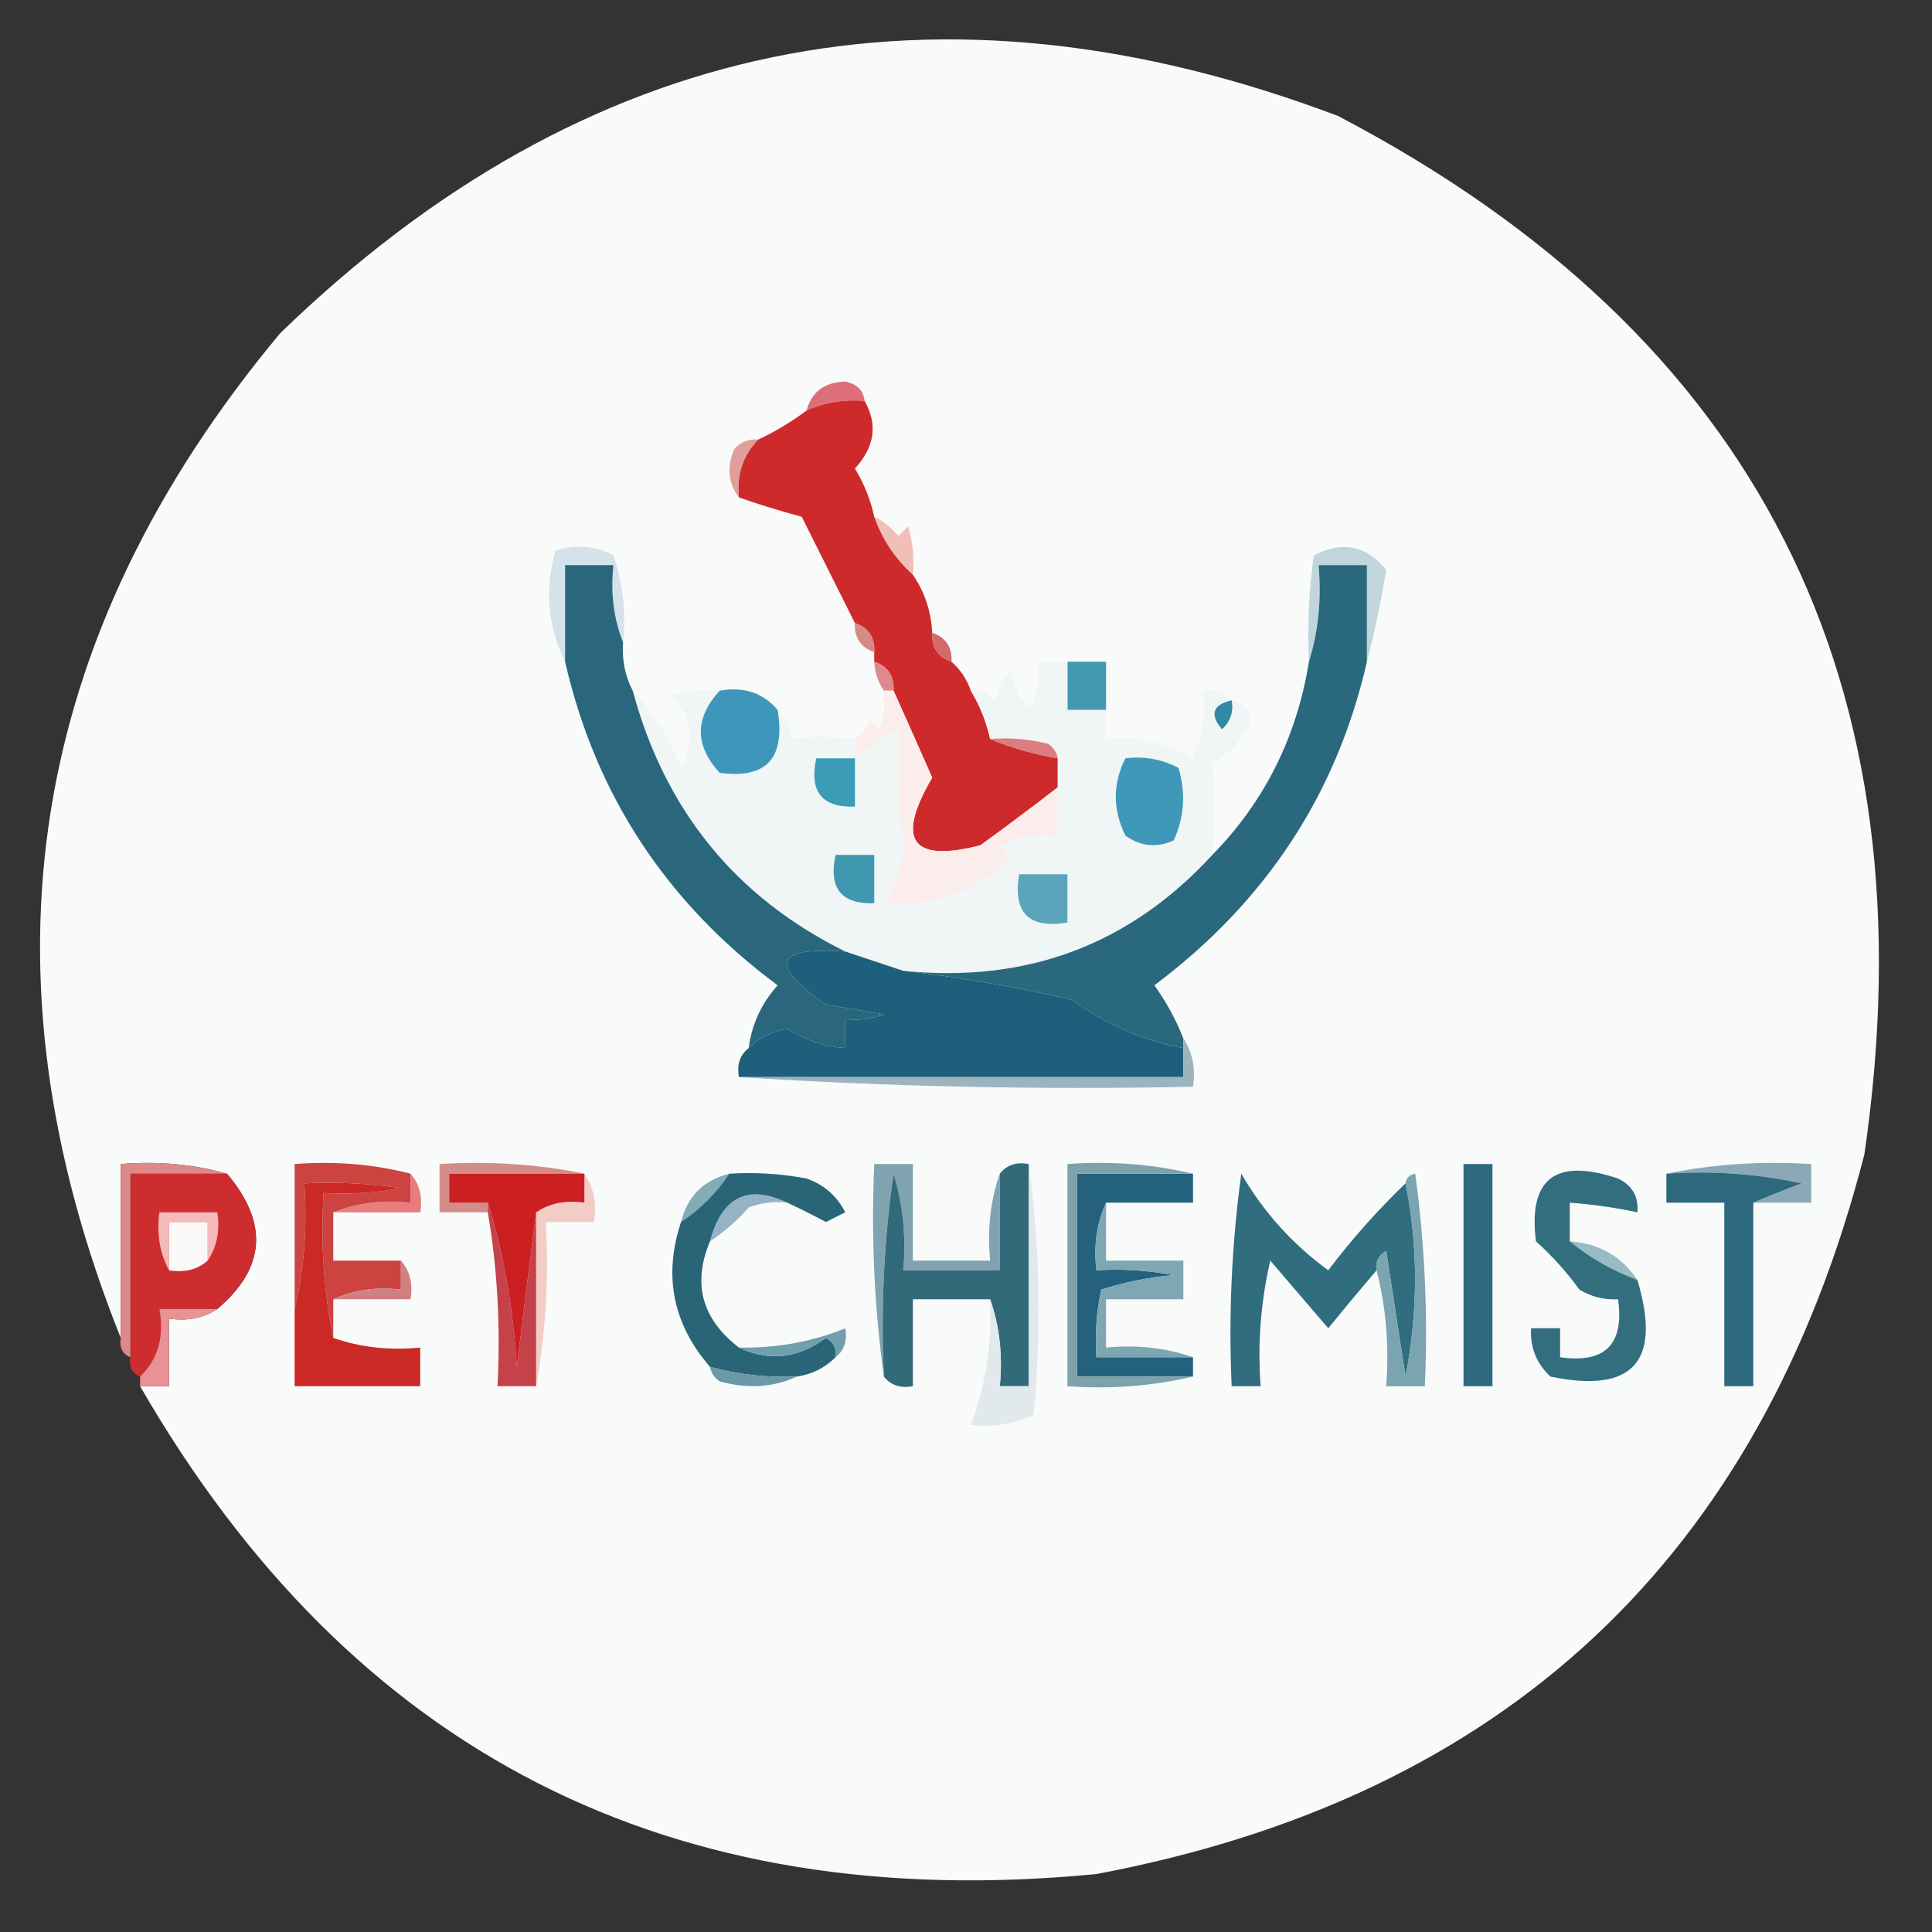 <?xml version="1.0" encoding="UTF-8"?>
<!DOCTYPE svg PUBLIC "-//W3C//DTD SVG 1.1//EN" "http://www.w3.org/Graphics/SVG/1.1/DTD/svg11.dtd">
<svg xmlns="http://www.w3.org/2000/svg" version="1.1" width="200px" height="200px" style="shape-rendering:geometricPrecision; text-rendering:geometricPrecision; image-rendering:optimizeQuality; fill-rule:evenodd; clip-rule:evenodd" xmlns:xlink="http://www.w3.org/1999/xlink">
<rect width="100%" height="100%" fill="#333333" stroke="none"/>
<g><path style="opacity:0.983" fill="#fcfdfd" d="M 14.5,143.5 C 15.5,143.5 16.5,143.5 17.5,143.5C 17.5,141.167 17.5,138.833 17.5,136.5C 19.415,136.784 21.081,136.451 22.5,135.5C 27.49,131.282 27.823,126.615 23.5,121.5C 20.038,120.518 16.371,120.185 12.5,120.5C 12.5,126.5 12.5,132.5 12.5,138.5C -2.678,100.567 2.822,65.901 29,34.5C 60.593,3.869 97.093,-3.631 138.5,12C 181.956,34.742 200.123,70.576 193,119.5C 182.301,161.199 155.801,186.032 113.5,194C 69.421,198.296 36.421,181.463 14.5,143.5 Z"/></g>
<g><path style="opacity:1" fill="#dd6f79" d="M 89.5,41.5 C 87.379,41.325 85.379,41.659 83.5,42.5C 84.014,40.561 85.347,39.561 87.5,39.5C 88.713,39.747 89.38,40.414 89.5,41.5 Z"/></g>
<g><path style="opacity:1" fill="#e19e9a" d="M 78.5,45.5 C 76.919,47.142 76.252,49.142 76.5,51.5C 75.387,50.054 75.22,48.387 76,46.5C 76.671,45.748 77.504,45.414 78.5,45.5 Z"/></g>
<g><path style="opacity:1" fill="#f0c0b8" d="M 90.5,53.5 C 91.458,53.953 92.292,54.62 93,55.5C 93.333,55.167 93.667,54.833 94,54.5C 94.493,56.134 94.66,57.801 94.5,59.5C 92.674,57.852 91.34,55.852 90.5,53.5 Z"/></g>
<g><path style="opacity:1" fill="#d4e2ea" d="M 64.5,66.5 C 63.527,64.052 63.194,61.385 63.5,58.5C 61.833,58.5 60.167,58.5 58.5,58.5C 58.5,61.833 58.5,65.167 58.5,68.5C 56.699,64.841 56.366,61.007 57.5,57C 59.568,56.313 61.568,56.48 63.5,57.5C 64.484,60.428 64.817,63.428 64.5,66.5 Z"/></g>
<g><path style="opacity:1" fill="#c0d5dc" d="M 141.5,68.5 C 141.5,65.167 141.5,61.833 141.5,58.5C 139.833,58.5 138.167,58.5 136.5,58.5C 136.813,62.042 136.479,65.375 135.5,68.5C 135.335,64.818 135.501,61.152 136,57.5C 138.931,55.953 141.431,56.453 143.5,59C 142.95,62.324 142.283,65.491 141.5,68.5 Z"/></g>
<g><path style="opacity:1" fill="#ce292b" d="M 89.5,41.5 C 90.886,43.938 90.553,46.271 88.5,48.5C 89.457,50.075 90.123,51.742 90.5,53.5C 91.34,55.852 92.674,57.852 94.5,59.5C 95.73,61.297 96.396,63.297 96.5,65.5C 96.427,67.027 97.094,68.027 98.5,68.5C 99.401,69.29 100.068,70.29 100.5,71.5C 101.441,73.049 102.107,74.716 102.5,76.5C 104.657,77.407 106.99,78.073 109.5,78.5C 109.5,79.5 109.5,80.5 109.5,81.5C 106.915,83.505 104.248,85.505 101.5,87.5C 94.356,89.344 92.689,87.01 96.5,80.5C 95.153,77.439 93.819,74.439 92.5,71.5C 92.573,69.973 91.906,68.973 90.5,68.5C 90.5,68.167 90.5,67.833 90.5,67.5C 90.573,65.973 89.906,64.973 88.5,64.5C 86.678,60.855 84.844,57.189 83,53.5C 80.723,52.883 78.556,52.216 76.5,51.5C 76.252,49.142 76.919,47.142 78.5,45.5C 80.22,44.692 81.887,43.692 83.5,42.5C 85.379,41.659 87.379,41.325 89.5,41.5 Z"/></g>
<g><path style="opacity:1" fill="#d68a86" d="M 88.5,64.5 C 89.906,64.973 90.573,65.973 90.5,67.5C 89.094,67.027 88.427,66.027 88.5,64.5 Z"/></g>
<g><path style="opacity:1" fill="#d36a6a" d="M 96.5,65.5 C 97.906,65.973 98.573,66.973 98.5,68.5C 97.094,68.027 96.427,67.027 96.5,65.5 Z"/></g>
<g><path style="opacity:1" fill="#df888d" d="M 90.5,68.5 C 91.906,68.973 92.573,69.973 92.5,71.5C 92.167,71.5 91.833,71.5 91.5,71.5C 90.89,70.609 90.557,69.609 90.5,68.5 Z"/></g>
<g><path style="opacity:1" fill="#4399b1" d="M 110.5,68.5 C 111.833,68.5 113.167,68.5 114.5,68.5C 114.5,70.167 114.5,71.833 114.5,73.5C 113.167,73.5 111.833,73.5 110.5,73.5C 110.5,71.833 110.5,70.167 110.5,68.5 Z"/></g>
<g><path style="opacity:1" fill="#f0f5f6" d="M 110.5,68.5 C 110.5,70.167 110.5,71.833 110.5,73.5C 111.833,73.5 113.167,73.5 114.5,73.5C 114.5,74.5 114.5,75.5 114.5,76.5C 117.724,76.204 120.724,76.87 123.5,78.5C 124.474,76.257 124.808,73.924 124.5,71.5C 125.791,71.263 126.791,71.596 127.5,72.5C 128.586,72.62 129.253,73.287 129.5,74.5C 128.695,76.472 127.361,77.972 125.5,79C 125.678,81.955 125.678,85.121 125.5,88.5C 116.959,97.796 106.293,101.796 93.5,100.5C 91.5,99.833 89.5,99.167 87.5,98.5C 76.174,92.897 68.84,83.897 65.5,71.5C 67.646,73.775 69.312,76.442 70.5,79.5C 71.971,76.679 71.637,74.179 69.5,72C 71.134,71.507 72.801,71.34 74.5,71.5C 71.899,74.337 71.899,77.171 74.5,80C 79.329,80.668 81.329,78.501 80.5,73.5C 81.268,74.263 81.768,75.263 82,76.5C 83.956,76.216 86.123,76.216 88.5,76.5C 88.5,77.167 88.5,77.833 88.5,78.5C 89.885,77.386 91.385,76.386 93,75.5C 92.865,79.404 93.032,83.238 93.5,87C 93.517,89.379 92.851,91.546 91.5,93.5C 95.812,93.869 99.812,92.702 103.5,90C 104.641,89.259 104.641,88.425 103.5,87.5C 105.396,86.534 107.396,86.201 109.5,86.5C 109.5,84.833 109.5,83.167 109.5,81.5C 109.5,80.5 109.5,79.5 109.5,78.5C 109.389,77.883 109.056,77.383 108.5,77C 106.527,76.504 104.527,76.338 102.5,76.5C 102.107,74.716 101.441,73.049 100.5,71.5C 101.496,71.414 102.329,71.748 103,72.5C 103.249,71.376 103.749,70.376 104.5,69.5C 106.402,74.706 107.402,74.373 107.5,68.5C 108.5,68.5 109.5,68.5 110.5,68.5 Z"/></g>
<g><path style="opacity:1" fill="#3e97bb" d="M 74.5,71.5 C 77.01,71.053 79.01,71.72 80.5,73.5C 81.329,78.501 79.329,80.668 74.5,80C 71.899,77.171 71.899,74.337 74.5,71.5 Z"/></g>
<g><path style="opacity:1" fill="#dc7c7f" d="M 102.5,76.5 C 104.527,76.338 106.527,76.504 108.5,77C 109.056,77.383 109.389,77.883 109.5,78.5C 106.99,78.073 104.657,77.407 102.5,76.5 Z"/></g>
<g><path style="opacity:1" fill="#3189a2" d="M 127.5,72.5 C 127.719,73.675 127.386,74.675 126.5,75.5C 125.202,73.948 125.535,72.948 127.5,72.5 Z"/></g>
<g><path style="opacity:1" fill="#3a9cb6" d="M 88.5,78.5 C 88.5,80.167 88.5,81.833 88.5,83.5C 85.09,83.616 83.756,81.95 84.5,78.5C 85.833,78.5 87.167,78.5 88.5,78.5 Z"/></g>
<g><path style="opacity:1" fill="#3f98b8" d="M 116.5,78.5 C 118.467,78.261 120.301,78.594 122,79.5C 122.769,82.099 122.602,84.599 121.5,87C 119.741,87.797 118.074,87.631 116.5,86.5C 115.176,83.802 115.176,81.136 116.5,78.5 Z"/></g>
<g><path style="opacity:1" fill="#faedec" d="M 91.5,71.5 C 91.833,71.5 92.167,71.5 92.5,71.5C 93.819,74.439 95.153,77.439 96.5,80.5C 92.689,87.01 94.356,89.344 101.5,87.5C 104.248,85.505 106.915,83.505 109.5,81.5C 109.5,83.167 109.5,84.833 109.5,86.5C 107.396,86.201 105.396,86.534 103.5,87.5C 104.641,88.425 104.641,89.259 103.5,90C 99.812,92.702 95.812,93.869 91.5,93.5C 92.851,91.546 93.517,89.379 93.5,87C 93.032,83.238 92.865,79.404 93,75.5C 91.385,76.386 89.885,77.386 88.5,78.5C 88.5,77.833 88.5,77.167 88.5,76.5C 89.222,76.082 89.722,75.416 90,74.5C 90.333,74.833 90.667,75.167 91,75.5C 91.49,74.207 91.657,72.873 91.5,71.5 Z"/></g>
<g><path style="opacity:1" fill="#2a687d" d="M 141.5,68.5 C 138.388,82.17 131.054,93.337 119.5,102C 120.741,103.731 121.741,105.564 122.5,107.5C 122.5,107.833 122.5,108.167 122.5,108.5C 118.279,107.705 114.446,106.038 111,103.5C 105.093,102.144 99.26,101.144 93.5,100.5C 106.293,101.796 116.959,97.796 125.5,88.5C 130.911,82.971 134.245,76.304 135.5,68.5C 136.479,65.375 136.813,62.042 136.5,58.5C 138.167,58.5 139.833,58.5 141.5,58.5C 141.5,61.833 141.5,65.167 141.5,68.5 Z"/></g>
<g><path style="opacity:1" fill="#3f98af" d="M 86.5,88.5 C 87.833,88.5 89.167,88.5 90.5,88.5C 90.5,90.167 90.5,91.833 90.5,93.5C 87.09,93.616 85.756,91.95 86.5,88.5 Z"/></g>
<g><path style="opacity:1" fill="#2a677d" d="M 64.5,66.5 C 64.366,68.291 64.699,69.958 65.5,71.5C 68.84,83.897 76.174,92.897 87.5,98.5C 80.176,98.002 79.51,99.835 85.5,104C 87.5,104.333 89.5,104.667 91.5,105C 90.207,105.49 88.873,105.657 87.5,105.5C 87.5,106.5 87.5,107.5 87.5,108.5C 85.325,108.318 83.325,107.651 81.5,106.5C 79.927,106.752 78.594,107.418 77.5,108.5C 77.822,106.042 78.822,103.875 80.5,102C 68.989,93.454 61.656,82.287 58.5,68.5C 58.5,65.167 58.5,61.833 58.5,58.5C 60.167,58.5 61.833,58.5 63.5,58.5C 63.194,61.385 63.527,64.052 64.5,66.5 Z"/></g>
<g><path style="opacity:1" fill="#5aa5bc" d="M 105.5,90.5 C 107.167,90.5 108.833,90.5 110.5,90.5C 110.5,92.167 110.5,93.833 110.5,95.5C 106.5,96.167 104.833,94.5 105.5,90.5 Z"/></g>
<g><path style="opacity:1" fill="#1e607b" d="M 87.5,98.5 C 89.5,99.167 91.5,99.833 93.5,100.5C 99.26,101.144 105.093,102.144 111,103.5C 114.446,106.038 118.279,107.705 122.5,108.5C 122.5,109.5 122.5,110.5 122.5,111.5C 107.167,111.5 91.833,111.5 76.5,111.5C 76.263,110.209 76.596,109.209 77.5,108.5C 78.594,107.418 79.927,106.752 81.5,106.5C 83.325,107.651 85.325,108.318 87.5,108.5C 87.5,107.5 87.5,106.5 87.5,105.5C 88.873,105.657 90.207,105.49 91.5,105C 89.5,104.667 87.5,104.333 85.5,104C 79.51,99.835 80.176,98.002 87.5,98.5 Z"/></g>
<g><path style="opacity:1" fill="#9db4bf" d="M 122.5,107.5 C 123.451,108.919 123.784,110.585 123.5,112.5C 107.658,112.83 91.991,112.496 76.5,111.5C 91.833,111.5 107.167,111.5 122.5,111.5C 122.5,110.5 122.5,109.5 122.5,108.5C 122.5,108.167 122.5,107.833 122.5,107.5 Z"/></g>
<g><path style="opacity:1" fill="#d38d88" d="M 60.5,121.5 C 55.833,121.5 51.167,121.5 46.5,121.5C 46.5,122.5 46.5,123.5 46.5,124.5C 47.833,124.5 49.167,124.5 50.5,124.5C 50.5,124.833 50.5,125.167 50.5,125.5C 48.833,125.5 47.167,125.5 45.5,125.5C 45.5,123.833 45.5,122.167 45.5,120.5C 50.695,120.179 55.695,120.513 60.5,121.5 Z"/></g>
<g><path style="opacity:1" fill="#8ba8b6" d="M 172.5,121.5 C 177.305,120.513 182.305,120.179 187.5,120.5C 187.5,121.833 187.5,123.167 187.5,124.5C 185.5,124.5 183.5,124.5 181.5,124.5C 183.042,123.837 184.709,123.17 186.5,122.5C 181.88,121.507 177.214,121.173 172.5,121.5 Z"/></g>
<g><path style="opacity:1" fill="#85abb9" d="M 75.5,121.5 C 74.167,123.5 72.5,125.167 70.5,126.5C 71.167,123.833 72.833,122.167 75.5,121.5 Z"/></g>
<g><path style="opacity:1" fill="#2d697d" d="M 172.5,121.5 C 177.214,121.173 181.88,121.507 186.5,122.5C 184.709,123.17 183.042,123.837 181.5,124.5C 181.5,130.833 181.5,137.167 181.5,143.5C 180.5,143.5 179.5,143.5 178.5,143.5C 178.5,137.167 178.5,130.833 178.5,124.5C 176.5,124.5 174.5,124.5 172.5,124.5C 172.5,123.5 172.5,122.5 172.5,121.5 Z"/></g>
<g><path style="opacity:1" fill="#cd2d2f" d="M 23.5,121.5 C 27.823,126.615 27.49,131.282 22.5,135.5C 20.5,135.5 18.5,135.5 16.5,135.5C 17.01,138.388 16.343,140.721 14.5,142.5C 13.662,142.158 13.328,141.492 13.5,140.5C 13.5,134.167 13.5,127.833 13.5,121.5C 16.833,121.5 20.167,121.5 23.5,121.5 Z"/></g>
<g><path style="opacity:1" fill="#24617c" d="M 123.5,121.5 C 123.5,122.5 123.5,123.5 123.5,124.5C 120.5,124.5 117.5,124.5 114.5,124.5C 113.532,126.607 113.198,128.941 113.5,131.5C 116.187,131.336 118.854,131.503 121.5,132C 118.905,132.226 116.405,132.726 114,133.5C 113.503,135.81 113.337,138.143 113.5,140.5C 116.833,140.5 120.167,140.5 123.5,140.5C 123.5,141.167 123.5,141.833 123.5,142.5C 119.5,142.5 115.5,142.5 111.5,142.5C 111.5,135.5 111.5,128.5 111.5,121.5C 115.5,121.5 119.5,121.5 123.5,121.5 Z"/></g>
<g><path style="opacity:1" fill="#e87c7e" d="M 42.5,121.5 C 43.434,122.568 43.768,123.901 43.5,125.5C 40.5,125.5 37.5,125.5 34.5,125.5C 36.948,124.527 39.615,124.194 42.5,124.5C 42.5,123.5 42.5,122.5 42.5,121.5 Z"/></g>
<g><path style="opacity:1" fill="#7fa3af" d="M 103.5,121.5 C 103.5,124.833 103.5,128.167 103.5,131.5C 100.167,131.5 96.833,131.5 93.5,131.5C 93.82,128.102 93.487,124.768 92.5,121.5C 91.503,128.468 91.17,135.468 91.5,142.5C 90.508,135.352 90.175,128.019 90.5,120.5C 91.833,120.5 93.167,120.5 94.5,120.5C 94.5,123.833 94.5,127.167 94.5,130.5C 97.167,130.5 99.833,130.5 102.5,130.5C 102.19,127.287 102.523,124.287 103.5,121.5 Z"/></g>
<g><path style="opacity:1" fill="#94b4c6" d="M 81.5,124.5 C 80.127,124.343 78.793,124.51 77.5,125C 76.295,126.376 74.962,127.542 73.5,128.5C 74.72,123.902 77.387,122.568 81.5,124.5 Z"/></g>
<g><path style="opacity:1" fill="#296577" d="M 75.5,121.5 C 78.187,121.336 80.854,121.503 83.5,122C 85.303,122.637 86.636,123.803 87.5,125.5C 86.833,125.833 86.167,126.167 85.5,126.5C 84.133,125.775 82.8,125.108 81.5,124.5C 77.387,122.568 74.72,123.902 73.5,128.5C 71.656,132.884 72.656,136.551 76.5,139.5C 79.596,140.966 82.596,140.632 85.5,138.5C 86.297,138.957 86.631,139.624 86.5,140.5C 85.395,141.6 84.062,142.267 82.5,142.5C 79.43,142.632 76.43,142.299 73.5,141.5C 69.654,137.064 68.654,132.064 70.5,126.5C 72.5,125.167 74.167,123.5 75.5,121.5 Z"/></g>
<g><path style="opacity:1" fill="#306d7f" d="M 145.5,122.5 C 146.818,129.011 146.818,135.678 145.5,142.5C 144.833,138.167 144.167,133.833 143.5,129.5C 142.702,129.957 142.369,130.624 142.5,131.5C 140.852,133.429 139.185,135.429 137.5,137.5C 135.529,135.192 133.529,132.858 131.5,130.5C 130.508,134.783 130.174,139.116 130.5,143.5C 129.5,143.5 128.5,143.5 127.5,143.5C 127.169,136.137 127.503,128.803 128.5,121.5C 130.788,125.456 133.788,128.789 137.5,131.5C 139.939,128.28 142.606,125.28 145.5,122.5 Z"/></g>
<g><path style="opacity:1" fill="#f4baba" d="M 21.5,130.5 C 21.5,129.167 21.5,127.833 21.5,126.5C 20.167,126.5 18.833,126.5 17.5,126.5C 17.5,128.167 17.5,129.833 17.5,131.5C 16.539,129.735 16.205,127.735 16.5,125.5C 18.5,125.5 20.5,125.5 22.5,125.5C 22.785,127.415 22.451,129.081 21.5,130.5 Z"/></g>
<g><path style="opacity:1" fill="#326a7a" d="M 106.5,120.5 C 106.5,128.167 106.5,135.833 106.5,143.5C 105.5,143.5 104.5,143.5 103.5,143.5C 103.81,140.287 103.477,137.287 102.5,134.5C 99.833,134.5 97.167,134.5 94.5,134.5C 94.5,137.5 94.5,140.5 94.5,143.5C 93.209,143.737 92.209,143.404 91.5,142.5C 91.17,135.468 91.503,128.468 92.5,121.5C 93.487,124.768 93.82,128.102 93.5,131.5C 96.833,131.5 100.167,131.5 103.5,131.5C 103.5,128.167 103.5,124.833 103.5,121.5C 104.209,120.596 105.209,120.263 106.5,120.5 Z"/></g>
<g><path style="opacity:1" fill="#2d6a7f" d="M 151.5,120.5 C 152.5,120.5 153.5,120.5 154.5,120.5C 154.5,128.167 154.5,135.833 154.5,143.5C 153.5,143.5 152.5,143.5 151.5,143.5C 151.5,135.833 151.5,128.167 151.5,120.5 Z"/></g>
<g><path style="opacity:1" fill="#fbf8f8" d="M 21.5,130.5 C 20.432,131.434 19.099,131.768 17.5,131.5C 17.5,129.833 17.5,128.167 17.5,126.5C 18.833,126.5 20.167,126.5 21.5,126.5C 21.5,127.833 21.5,129.167 21.5,130.5 Z"/></g>
<g><path style="opacity:1" fill="#f3ccc5" d="M 60.5,121.5 C 61.451,122.919 61.785,124.585 61.5,126.5C 59.833,126.5 58.167,126.5 56.5,126.5C 56.822,132.358 56.489,138.025 55.5,143.5C 55.5,137.5 55.5,131.5 55.5,125.5C 56.919,124.549 58.585,124.216 60.5,124.5C 60.5,123.5 60.5,122.5 60.5,121.5 Z"/></g>
<g><path style="opacity:1" fill="#7da2ac" d="M 123.5,121.5 C 119.5,121.5 115.5,121.5 111.5,121.5C 111.5,128.5 111.5,135.5 111.5,142.5C 115.5,142.5 119.5,142.5 123.5,142.5C 119.366,143.485 115.032,143.818 110.5,143.5C 110.5,135.833 110.5,128.167 110.5,120.5C 115.032,120.182 119.366,120.515 123.5,121.5 Z"/></g>
<g><path style="opacity:1" fill="#98bbc5" d="M 162.5,128.5 C 165.546,128.725 167.879,130.058 169.5,132.5C 166.9,131.532 164.566,130.199 162.5,128.5 Z"/></g>
<g><path style="opacity:1" fill="#dd8989" d="M 23.5,121.5 C 20.167,121.5 16.833,121.5 13.5,121.5C 13.5,127.833 13.5,134.167 13.5,140.5C 12.662,140.158 12.328,139.492 12.5,138.5C 12.5,132.5 12.5,126.5 12.5,120.5C 16.371,120.185 20.038,120.518 23.5,121.5 Z"/></g>
<g><path style="opacity:1" fill="#cc4340" d="M 42.5,121.5 C 42.5,122.5 42.5,123.5 42.5,124.5C 39.615,124.194 36.948,124.527 34.5,125.5C 34.5,127.167 34.5,128.833 34.5,130.5C 36.833,130.5 39.167,130.5 41.5,130.5C 41.5,131.5 41.5,132.5 41.5,133.5C 38.941,133.198 36.607,133.532 34.5,134.5C 34.5,135.833 34.5,137.167 34.5,138.5C 33.513,133.695 33.179,128.695 33.5,123.5C 36.187,123.664 38.854,123.497 41.5,123C 38.183,122.502 34.85,122.335 31.5,122.5C 31.818,127.032 31.485,131.366 30.5,135.5C 30.5,130.5 30.5,125.5 30.5,120.5C 34.702,120.183 38.702,120.517 42.5,121.5 Z"/></g>
<g><path style="opacity:1" fill="#326e7e" d="M 162.5,128.5 C 164.566,130.199 166.9,131.532 169.5,132.5C 172.046,140.951 169.046,144.285 160.5,142.5C 159.05,141.15 158.383,139.484 158.5,137.5C 159.5,137.5 160.5,137.5 161.5,137.5C 161.5,138.5 161.5,139.5 161.5,140.5C 166.161,141.168 168.161,139.168 167.5,134.5C 166.07,134.579 164.736,134.246 163.5,133.5C 162.185,131.684 160.685,130.017 159,128.5C 158.188,121.999 161.021,119.832 167.5,122C 168.973,122.71 169.64,123.876 169.5,125.5C 167.194,125.007 164.861,124.674 162.5,124.5C 162.5,125.833 162.5,127.167 162.5,128.5 Z"/></g>
<g><path style="opacity:1" fill="#c5424b" d="M 50.5,125.5 C 50.5,125.167 50.5,124.833 50.5,124.5C 52.137,129.774 53.137,135.441 53.5,141.5C 54.167,136.015 54.834,130.681 55.5,125.5C 55.5,131.5 55.5,137.5 55.5,143.5C 54.167,143.5 52.833,143.5 51.5,143.5C 51.823,137.31 51.49,131.31 50.5,125.5 Z"/></g>
<g><path style="opacity:1" fill="#d08082" d="M 41.5,130.5 C 42.434,131.568 42.768,132.901 42.5,134.5C 39.833,134.5 37.167,134.5 34.5,134.5C 36.607,133.532 38.941,133.198 41.5,133.5C 41.5,132.5 41.5,131.5 41.5,130.5 Z"/></g>
<g><path style="opacity:1" fill="#cb1f21" d="M 60.5,121.5 C 60.5,122.5 60.5,123.5 60.5,124.5C 58.585,124.216 56.919,124.549 55.5,125.5C 54.834,130.681 54.167,136.015 53.5,141.5C 53.137,135.441 52.137,129.774 50.5,124.5C 49.167,124.5 47.833,124.5 46.5,124.5C 46.5,123.5 46.5,122.5 46.5,121.5C 51.167,121.5 55.833,121.5 60.5,121.5 Z"/></g>
<g><path style="opacity:1" fill="#719fab" d="M 86.5,140.5 C 86.631,139.624 86.297,138.957 85.5,138.5C 82.596,140.632 79.596,140.966 76.5,139.5C 80.384,139.576 84.05,138.91 87.5,137.5C 87.737,138.791 87.404,139.791 86.5,140.5 Z"/></g>
<g><path style="opacity:1" fill="#79a4b0" d="M 145.5,122.5 C 145.56,121.957 145.893,121.624 146.5,121.5C 147.497,128.803 147.831,136.137 147.5,143.5C 146.167,143.5 144.833,143.5 143.5,143.5C 143.817,139.298 143.483,135.298 142.5,131.5C 142.369,130.624 142.702,129.957 143.5,129.5C 144.167,133.833 144.833,138.167 145.5,142.5C 146.818,135.678 146.818,129.011 145.5,122.5 Z"/></g>
<g><path style="opacity:1" fill="#7da7b3" d="M 114.5,124.5 C 114.5,126.5 114.5,128.5 114.5,130.5C 117.167,130.5 119.833,130.5 122.5,130.5C 122.5,131.833 122.5,133.167 122.5,134.5C 119.833,134.5 117.167,134.5 114.5,134.5C 114.5,136.167 114.5,137.833 114.5,139.5C 117.713,139.19 120.713,139.523 123.5,140.5C 120.167,140.5 116.833,140.5 113.5,140.5C 113.337,138.143 113.503,135.81 114,133.5C 116.405,132.726 118.905,132.226 121.5,132C 118.854,131.503 116.187,131.336 113.5,131.5C 113.198,128.941 113.532,126.607 114.5,124.5 Z"/></g>
<g><path style="opacity:1" fill="#e99193" d="M 22.5,135.5 C 21.081,136.451 19.415,136.784 17.5,136.5C 17.5,138.833 17.5,141.167 17.5,143.5C 16.5,143.5 15.5,143.5 14.5,143.5C 14.5,143.167 14.5,142.833 14.5,142.5C 16.343,140.721 17.01,138.388 16.5,135.5C 18.5,135.5 20.5,135.5 22.5,135.5 Z"/></g>
<g><path style="opacity:1" fill="#ca2926" d="M 34.5,138.5 C 37.287,139.477 40.287,139.81 43.5,139.5C 43.5,140.833 43.5,142.167 43.5,143.5C 39.167,143.5 34.833,143.5 30.5,143.5C 30.5,140.833 30.5,138.167 30.5,135.5C 31.485,131.366 31.818,127.032 31.5,122.5C 34.85,122.335 38.183,122.502 41.5,123C 38.854,123.497 36.187,123.664 33.5,123.5C 33.179,128.695 33.513,133.695 34.5,138.5 Z"/></g>
<g><path style="opacity:1" fill="#6c99a7" d="M 73.5,141.5 C 76.43,142.299 79.43,142.632 82.5,142.5C 80.034,143.634 77.367,143.801 74.5,143C 73.944,142.617 73.611,142.117 73.5,141.5 Z"/></g>
<g><path style="opacity:1" fill="#e2e9ed" d="M 106.5,120.5 C 107.657,128.99 107.824,137.657 107,146.5C 104.959,147.423 102.792,147.756 100.5,147.5C 102.062,143.348 102.728,139.015 102.5,134.5C 103.477,137.287 103.81,140.287 103.5,143.5C 104.5,143.5 105.5,143.5 106.5,143.5C 106.5,135.833 106.5,128.167 106.5,120.5 Z"/></g>
</svg>
